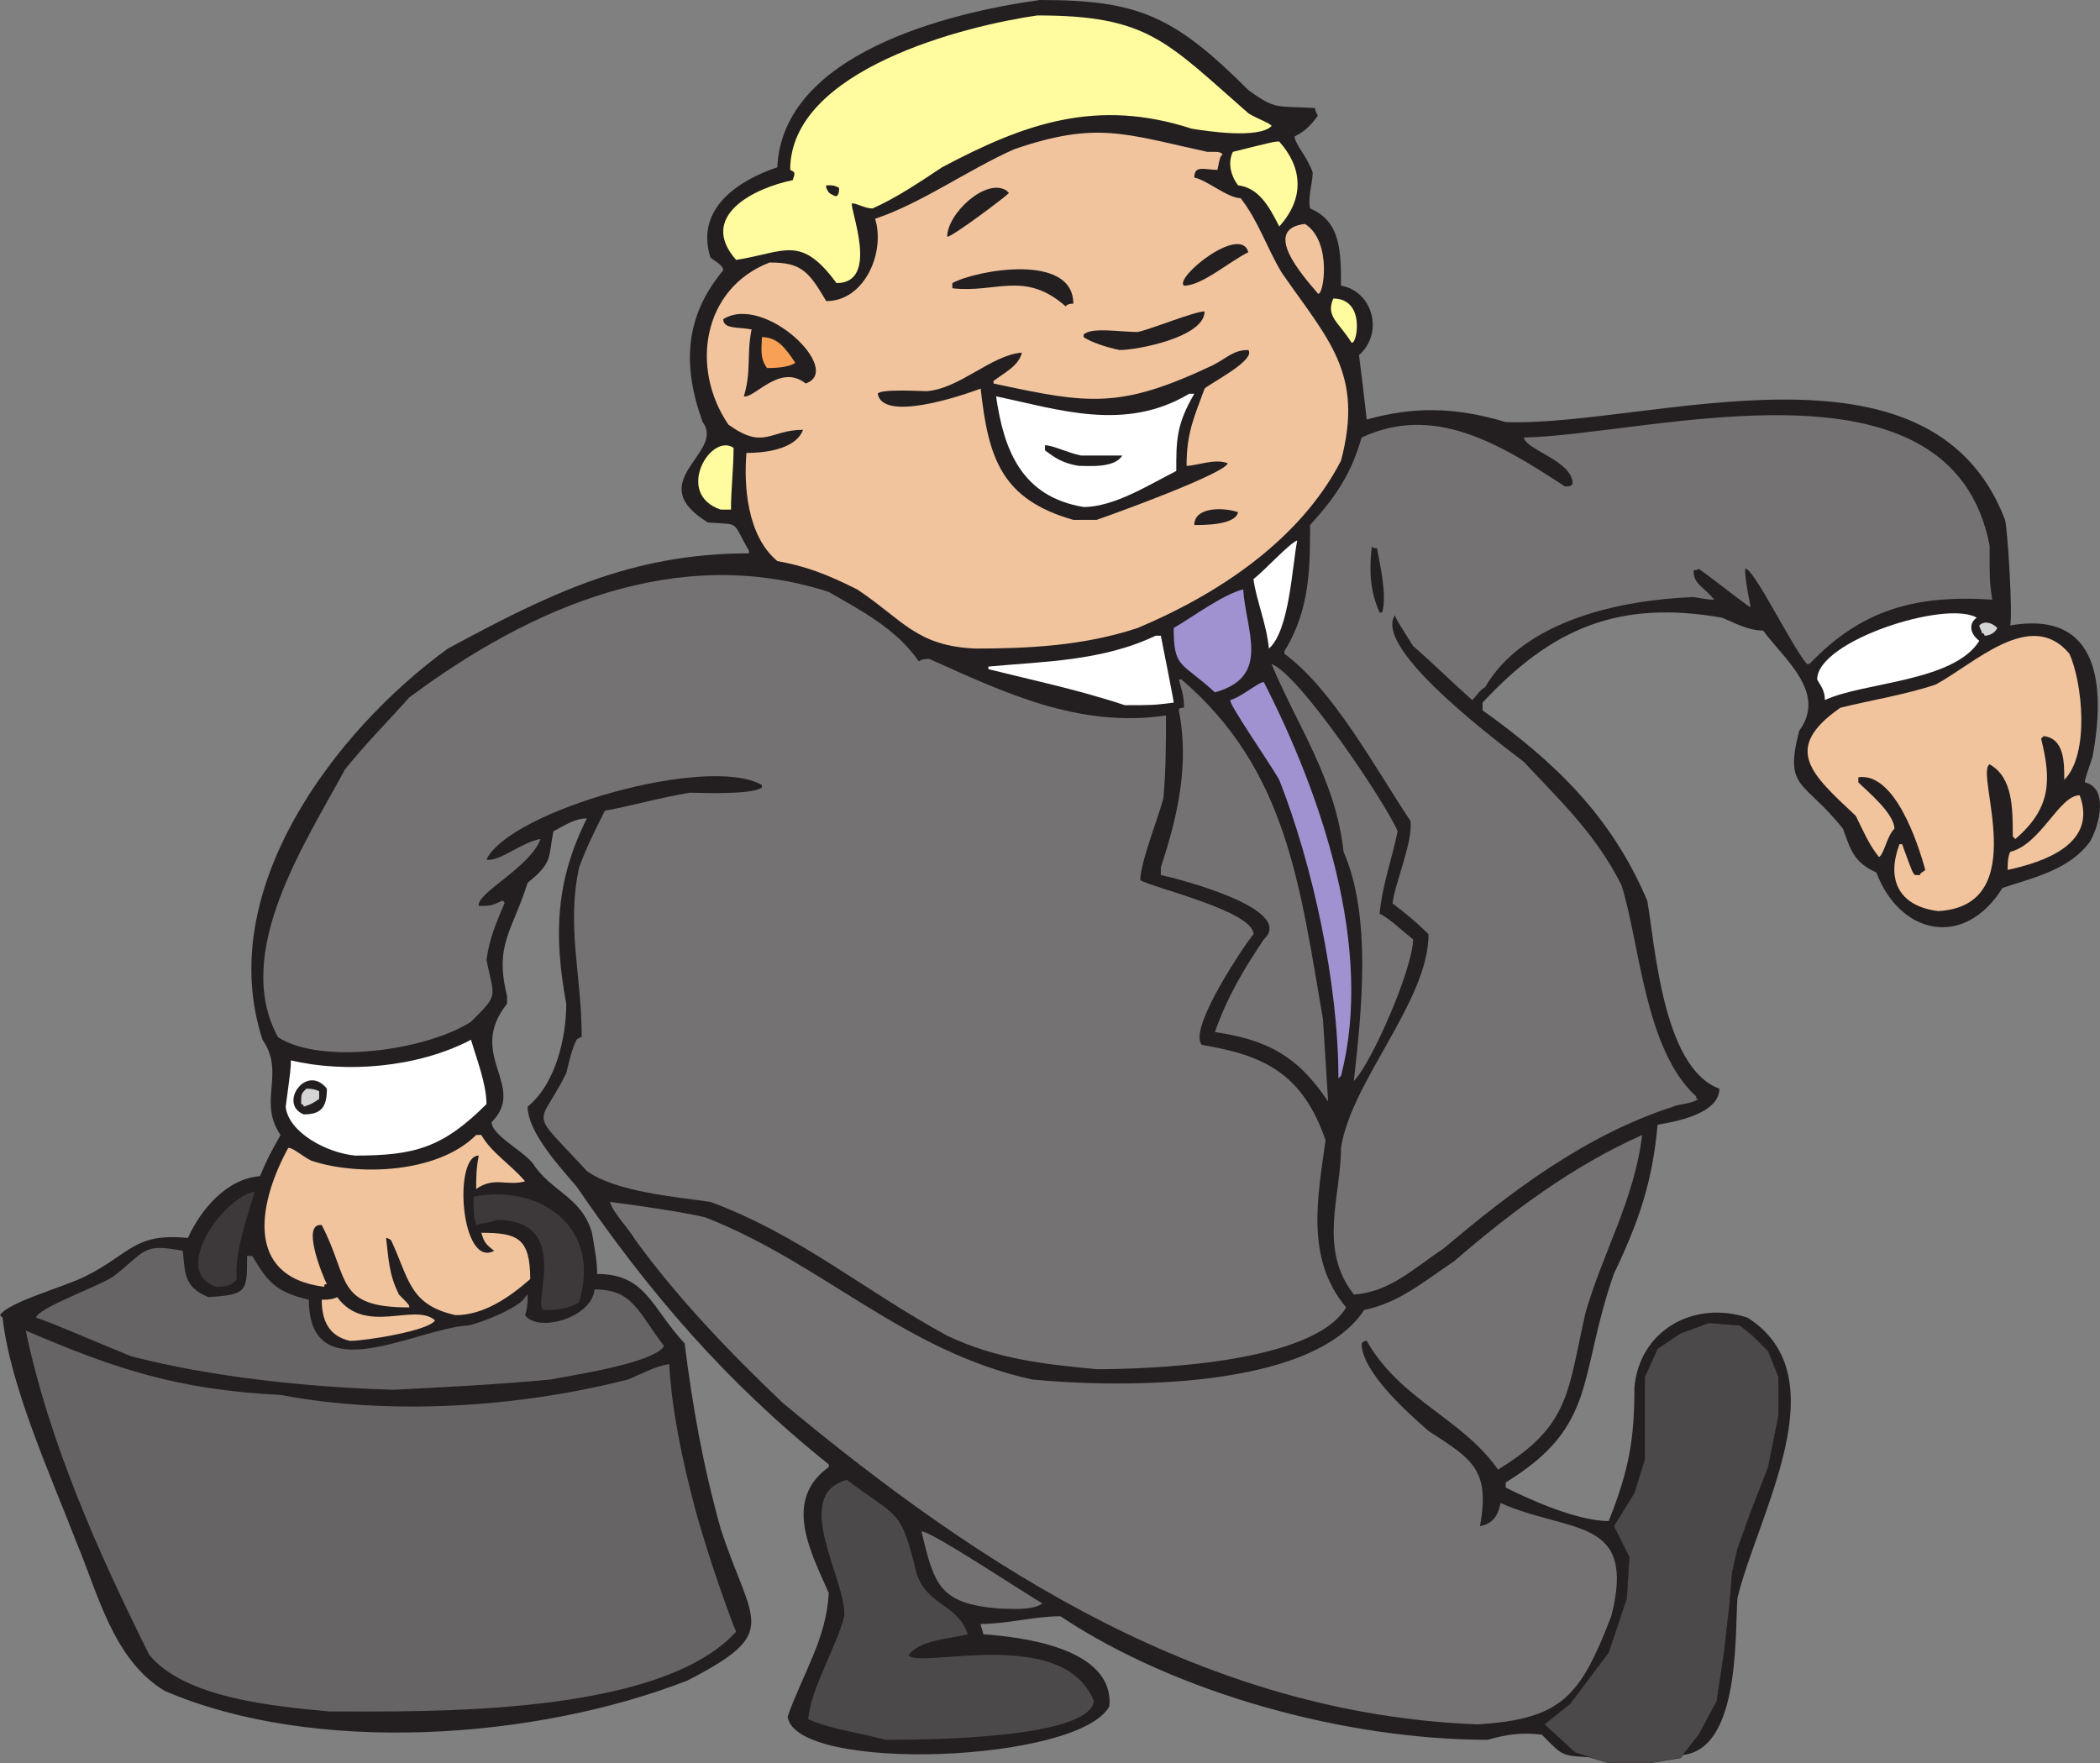 <svg xmlns="http://www.w3.org/2000/svg" width="611.912" height="513.81"><rect width="100%" height="100%" fill="#808080" stroke="none"/><path fill="#231f20" fill-rule="evenodd" d="M465.75 512.25c-11.25-.75-9.75 0-16.5-6.75-6-.75-10.5 0-15.75 1.5-41.25 0-90.75-13.5-124.5-36-7.5 0-15.75 2.25-23.25 2.25 0 .75.75 2.25.75 3 10.5.75 38.25 3.75 36.75 21-9 16.5-91.5 19.5-93.75 3 4.5-12.75 11.25-22.5 12-36-5.25-12-13.5-27 0-36.75v-.75c-30-24-52.5-50.25-73.5-81-4.5-5.25-14.25-15.75-14.25-23.25 8.25-6.75 11.25-20.25 11.25-30-3.75-20.25-3-36 6-54-3.75 0-6.75 2.25-9.75 3.75-1.5 7.5 0 9-7.5 15-4.5 14.25-9.75 18-6 33v2.25c-12 15 6 24-4.5 34.5 0 3.75 9 8.25 12 12 5.25 8.25 14.25 9.75 17.25 20.25.75 4.5 1.5 8.25 1.5 12 14.25 0 15.75 9.75 25.5 20.25 2.25 18 5.25 35.25 10.5 54 9 27.75 18 30-9.75 44.25C156 507 91.5 511.5 48 492.75c-15-9-19.5-28.5-25.5-42.75C15 430.5 3 404.25.75 384l-.75-.75C2.25 379.5 18.75 375 24.75 372c13.5-6.75 14.25-12.75 30-11.25 3.75-8.25 11.25-17.25 21-18 2.25-5.25 2.25-5.25 6-12-6.75-9.75 1.5-18-5.25-27.75-14.25-43.5 21-90 54-114 29.25-15.75 53.25-27.75 87.75-27.75v-.75c-5.25-9-2.25-7.5-12-8.25-19.5-12 5.25-20.25-1.5-29.25-6-16.5-5.25-30.75 6-44.25 0-1.5-3-3-3.75-3.75-4.5-14.25 8.25-22.5 19.5-26.25C228 15.75 276 3.75 303 0c28.5 0 39 4.5 60.75 26.25 8.25 6 8.25 4.5 19.5 5.25 0 .75 0 .75.75 2.25-2.25 3-3.75 4.5-6.75 6 0 2.25 3.75 6 5.25 10.5 0 3-1.5 7.5-.75 10.5 9 3.75 9 12.75 9 22.5 9 1.5 12.75 13.5 5.25 20.25.75 6 1.5 12 2.25 18.75 13.5-3.75 25.5-3.75 40.5.75 41.25 1.5 123.75-28.5 145.5 28.5.75 3 2.25 27 1.5 30.75 26.25-4.5 27.75 18 24 38.25-2.25 6.75-2.25 6.75-2.25 7.5 6.75 1.5 4.5 12 1.5 17.25-6 8.25-16.5 10.5-25.5 13.5-11.25 18-30 13.5-36.75-4.5-6.75-3-7.5-6.75-9.75-12.75-11.25-14.25-17.25-11.25-12.75-28.5 8.25-11.25-4.5-21-10.5-29.25-4.5 0-8.25-2.25-12-3.75-30-5.25-49.5 3-69.75 24.75V207c21 15 37.5 30.75 48 55.5 2.25 12.75 4.5 48.75 21 54.75 0 7.5-13.5 9.75-18 10.5-1.5 16.5-5.25 27.75-12.75 43.5-10.5 30-4.5 44.25-31.5 60.75v1.5c7.5 3.75 21 9.75 30 9.75 6-15 7.5-24 7.5-39 1.5-16.5 17.25-25.5 33-20.25 27 17.25 3 57-3 81.75-.75 12 .75 46.5-18 45.75 16.5-11.25 11.25-44.25 16.5-61.5 6.75-13.5 16.5-40.5 9.75-54.75-10.5-13.5-25.5-8.25-32.25 5.25-2.25 12 .75 34.5-9.75 45 0 1.5 1.5 3.75 3 5.25 3.75 16.5-8.25 42.75-22.5 51v1.5c4.5 4.5 7.5 6.75 14.25 9h-1.5"/><path fill="#4c494a" fill-rule="evenodd" d="M258 507c-8.25-2.25-15.75-3-22.5-6 .75-9 8.25-21 10.5-30 .75-10.5-15.75-35.25.75-39.75 15 11.25 15.75 8.25 20.25 27 3 9.75 12 9 15 18-6 1.5-13.5 1.5-17.25 6 2.25 4.5 45-9 54 13.5C317.25 507 267 507 258 507"/><path fill="#747272" fill-rule="evenodd" d="M430.5 502.5c-78.75-3-144-45-202.5-93.75-15.75-15-30.75-30.75-42.75-47.25-2.25-3.75-6.75-8.25-7.5-11.25 6 .75 21.75 3 27.75 4.5 34.5 13.5 57.75 39 95.25 47.25 22.5 2.25 81 3.75 96.75-20.25 10.5-2.25 17.25-8.25 26.25-14.25 16.5-14.25 34.5-27.75 54.75-36.75-2.25 18.75-11.25 33.75-16.5 51.75-5.25 23.25-4.5 33-25.5 45.75-10.5-15-28.5-20.25-38.25-37.5-.75 0-.75 0-1.5.75 0 8.25 13.5 20.25 19.5 25.5 12.75 8.25 18 11.25 15 27.75 3.75-.75 5.25-3 6-6.75 20.25 9 39.75 3.75 32.25 33-9 23.25-14.25 30-39 31.5"/><path fill="#676465" fill-rule="evenodd" d="M96 498.75c-15.75-1.5-42-3.75-52.5-16.5-15-30-29.25-62.25-36-94.5C33.75 399 51.75 405 81.75 406.5c31.5 6 69 3.75 101.25-4.5 3.75-1.5 7.5-3.75 12-4.5.75 13.5 3.75 27.75 7.5 42 4.5 16.5 11.25 34.5 12 36-22.5 24.75-90 23.25-118.5 23.25"/><path fill="#747272" fill-rule="evenodd" d="M291 468.75c-17.25-1.5-18.75-6.75-22.5-22.5 3 0 30 18 35.25 21-3 2.25-9.75 1.5-12.75 1.5"/><path fill="#676465" fill-rule="evenodd" d="M114.75 405c-25.5-.75-53.25-3.75-76.5-9.75-7.5-3-24.75-10.5-27.75-11.25.75-3 18-9 22.5-12 9.75-7.5 8.25-9.75 20.25-7.5.75 6 0 10.5 7.5 13.5C72 377.25 72 376.5 72 366h1.5c4.5 7.5 6.75 10.5 16.5 12.75 0 27 31.5 8.25 46.5 7.5 3.75-.75 15-5.25 16.5-8.25l.75-.75c0 2.25 0 3.75-.75 6 3.75 5.25 19.5.75 20.25-7.5 11.25 0 12.75 6.75 20.25 16.5-3 5.25-30 9-33 9.75-15.75 1.5-31.5 2.25-45.75 3"/><path fill="#747272" fill-rule="evenodd" d="M319.5 399c-15.75-1.5-29.25-3-43.5-9.75-24.75-13.5-42.75-29.25-69-39-10.5-1.5-27.75-3-36-9-17.25-18.75-14.25-12-6-28.5.75-3 1.5-6.75 3-9.75 0 0 .75-.75 1.5-.75 0-18-4.5-32.25-.75-49.5 2.25-6 3.75-9 7.5-16.5 8.25-1.5 15.75-3.75 24.75-5.25 2.25 0 18 .75 21-1.5v-.75c-15.75-9-73.5 7.5-80.25 21.75 3.75.75 10.5-5.25 15.75-6-3 8.25-18.75 15.75-18 19.5 3 0 3.75 0 6.75-1.5 0 0 .75 0 .75.75-2.25 5.25-4.5 10.5-5.25 16.5 2.25 11.25 3.75 9.75-4.5 18-12.75 8.25-43.5 12.75-56.25 4.5-13.5-24.75 8.25-57 19.5-78 6-7.5 12.75-14.25 18.75-21 35.25-26.25 78-45 122.25-30.75 9 5.25 19.5 10.5 26.25 20.25.75-.75 2.25-.75 3-.75 21.75 9.75 43.5 20.25 69 16.5 0 8.25 0 15.75-.75 24-.75 3.75-6.75 18.75-6.75 24 3.75 2.25 33 9 33 15.75-1.5 1.5-19.5 27.75-15 32.25 18 3 29.25 8.25 36 27.75-2.25 16.5-6 34.5 6 48.75-9.75 16.5-57.75 18-72.75 18"/><path fill="#f1c49e" fill-rule="evenodd" d="M102 390.75c-6.75-1.5-8.25-6.75-8.25-12 1.5 0 3 0 4.5-.75 8.25 11.25 22.5 1.5 28.5 6.75-1.5 3-20.25 6-24.75 6"/><path fill="#f1c49e" fill-rule="evenodd" d="M132.75 383.25c-13.5-3-13.5-10.5-18.75-21.75-.75-.75-1.5-.75-1.5-.75.75 6 .75 10.5 3.75 16.5 3 3 3 3 3 3.75-21.75 0-17.25-8.25-25.5-24-6-.75 0 14.25 1.5 17.25-.75 0-.75 0-.75.75-24-3-18.75-25.5-10.5-40.5 1.5 0 3.75 2.25 6.75 3.75 13.5 4.5 36.75 3.75 48-7.5h1.5c3 5.25 8.25 8.25 12.75 13.5-5.25 1.5-9-1.5-14.25 2.25 0-3 0-6 .75-9.75-7.5 0-5.25 33 4.5 27.75-3-2.25-3-3-3.75-5.25 10.5 0 14.25 1.5 14.25 13.5-6 5.25-13.5 10.5-21.75 10.5"/><path fill="#3d393a" fill-rule="evenodd" d="M158.25 381.75c-3-2.25 8.25-26.25-13.5-26.25-1.5.75-3.75.75-6 1.5-.75-3-.75-3-.75-8.25 18.75-3.75 37.5 8.25 30.75 30.75-3.75 2.25-7.5 2.25-10.5 2.25"/><path fill="#747272" fill-rule="evenodd" d="M394.5 377.25c-10.5-13.5-3.75-28.5-3.75-42.75 3-19.5 25.5-42.75 25.5-62.25-3.75-3.75-7.5-6.75-10.5-9 .75-6 6-18 5.25-24-10.5-15.75-22.5-38.25-36.75-48.75v-.75c7.5-12 7.5-24.75 7.5-36.75 7.5-8.25 12-15 15-25.5 21-9.75 39.75 1.5 59.25 14.25 1.5 0 1.5 0 2.25-.75 0-6.75-13.5-9.75-14.25-13.5 36.75-.75 124.5-27 135.75 31.5 0 10.5 0 10.5.75 15.75-22.5-1.5-38.25 3-53.25 18.75h-.75c-4.5-5.25-15.75-28.5-18-27.75 0 3 .75 6.75 1.5 10.5v.75c-5.25-3.75-9.75-7.5-15-11.25-.75.75-1.5 0-1.5.75 0 3.75 3 4.5 6 8.25-1.5 0-1.5 0-6-.75-21 .75-49.5 6.75-60.75 26.25-1.5.75-2.25 2.25-3.75 3.75-6-5.25-12-11.25-17.25-15.75-3.75-6-5.25-8.25-5.25-9-6.75 9.75 30.75 37.5 37.5 42.75 10.5 11.25 21 21 28.5 36 5.25 16.5 6.75 48 21.75 61.5 0 .75 0 .75.75.75-2.25 1.5-6 1.5-7.5 2.25-25.5 8.25-47.25 24.75-66.75 41.25-9 6-15.75 12.75-26.25 13.5"/><path fill="#3d393a" fill-rule="evenodd" d="M63 375c-13.5-4.5 2.25-26.25 11.25-27.75-2.25 7.5-6 18-5.25 25.5-1.5 2.25-4.5 2.25-6 2.25"/><path fill="#fff" fill-rule="evenodd" d="M103.5 336.75C95.25 336 84 330 83.25 322.5c1.5-11.25 1.5-11.25 1.5-13.5 15.75 3.75 36.75 2.25 52.5-6 1.5 5.25 4.5 12.75 4.5 18.75-12.75 12.75-21 15-38.25 15"/><path fill="#231f20" fill-rule="evenodd" d="M88.5 324.75c-7.5-3 .75-15 6.75-7.5 0 5.25-1.5 7.5-6.75 7.5"/><path fill="#d6d5d5" fill-rule="evenodd" d="M88.5 322.5c0-.75-.75-.75-.75-.75 0-3 0-3 1.5-4.5.75 0 2.25 0 3.75.75v2.25c-2.25 1.5-2.25 1.5-4.5 2.25"/><path fill="#747272" fill-rule="evenodd" d="M387 321c-9-13.5-18-18-33-20.25 3.75-10.5 8.25-18 14.25-27 9.75-9-26.25-18-30-18.75v-2.25C343.5 237 346.5 222 343.5 207c0-.75.75-.75 1.5-.75 0-3.75-.75-5.25-1.5-8.25h.75c30.75 26.25 34.5 60 41.25 99l1.5 24m7.5-6c2.25-20.25 5.25-48-3-66.75-2.25-21-13.5-36.75-21-54.75 8.25 3 33.75 41.25 36.75 48.75-1.5 7.5-4.5 15.75-5.25 24 3 1.5 6 4.5 9.75 7.5 0 8.25-12 36-17.25 41.25"/><path fill="#a092d1" fill-rule="evenodd" d="M390 314.25c0-27.75-7.5-62.25-17.25-87-3-5.25-15-22.5-14.25-23.25 3-.75 8.25-5.25 9.75-5.25C384.75 231 400.5 276 390.75 313.5l-.75.75"/><path fill="#f1c49e" fill-rule="evenodd" d="M564.75 265.5c-12-1.5-15-9.75-11.25-19.5h.75c3 8.25 3 8.25 3.75 9h1.5c0-.75.75-.75 1.5-1.5-2.25-8.25-9-28.5-19.5-27v1.5c2.25 2.25 10.5 9 10.5 13.5-2.25 2.25-3 7.5-4.5 8.25-3-3.75-4.5-7.5-6.75-12-12.75-12-21.75-19.5-4.5-31.5 9-2.25 18.75-3.75 27.75-6.75 11.25-6 27.75-22.5 39-9 3.75 8.25 6 29.25-1.5 36.75 0-5.25 0-12-6-12.75l-.75.75c3 12 3 20.25-7.5 29.25l-.75-.75c0-8.25 0-17.25-6.75-21-4.5 2.25 12.75 41.25-15 42.75"/><path fill="#f1c49e" fill-rule="evenodd" d="M585 253.5c0-1.5 0-3.75.75-5.25 9-2.25 14.25-16.5 20.25-16.5 5.25 14.25-10.5 19.5-21 21.75"/><path fill="#fff" fill-rule="evenodd" d="M327.75 205.5C314.25 201 300 198 288 195v-.75c15.75-1.5 33-1.5 48.75-9h1.5S342 204 342 204.75c-6 .75-6 .75-14.25.75m204-1.5c0-3-1.5-4.5-2.25-6 0-11.25 37.5-23.25 46.5-18-2.25 1.5-2.25 4.5.75 6.75-7.5 12-33.75 12-45 17.25"/><path fill="#a092d1" fill-rule="evenodd" d="M354 201.75c-9.75-9-12-6.75-12-18.75 5.25-3 14.25-9.75 20.25-11.25.75 12 8.25 25.5-8.25 30"/><path fill="#f1c49e" fill-rule="evenodd" d="M284.25 189c-17.25-.75-21-8.25-34.5-17.25-9-4.5-15-6.75-23.25-8.25-9-7.5-9.75-22.5-9-31.5 4.5 0 14.25-.75 16.5-6.75-9.75 0-11.25 6-21.75-1.5-11.25-16.5-7.5-39.75 12-47.25 9 0 11.25 2.25 16.5 11.25 11.25 0 17.25-14.25 14.25-24 13.5-4.5 27-14.25 40.5-20.25 24-8.25 32.25-4.5 56.25.75 3.75 0 3.75 0 4.5.75-.75.75-.75.75-1.5 4.5-3.75 0-6.75-1.5-6.75 2.25 3.75.75 9.75 6 13.5 6 5.25 6.75 7.5 14.25 12 21.75 13.5 19.5 24 29.25 17.25 54.75-12 23.25-36 39-59.25 48.75-15.75 5.25-32.25 6-47.25 6"/><path fill="#fff" fill-rule="evenodd" d="M369.75 189c-.75-7.5-3.75-14.25-4.5-20.25 3-2.25 10.5-10.5 12.75-11.25-1.5 7.5-2.25 26.25-8.25 31.5"/><path fill="#d6d5d5" fill-rule="evenodd" d="M578.25 185.25c0-.75-.75-.75-.75-.75 0-.75-.75-1.5-.75-2.25 1.5-1.5 3.75-.75 5.25.75-.75 1.5-2.25 2.25-3.75 2.25"/><path fill="#231f20" fill-rule="evenodd" d="M402 178.5c-3-6.75-3-12.75-2.25-19.5 0 .75.75.75 1.5.75.75 4.5 3 13.5 1.5 18.75H402M348 153c0-5.25 8.25-5.25 12.75-3.75C360 153 351 153 348 153m-35.25-1.5c-21-6-24.75-18-27-38.25-6 2.25-28.5 9.75-30 1.5.75-1.5 12.75-.75 14.25-.75 9.75-.75 18.75-10.5 27.75-11.25-.75 3.75-5.25 6-8.25 8.25v.75c27.75 6 36.75 7.5 63.75-5.25 4.5-2.25 6-4.5 10.5-4.5 2.25 3-11.25 9.75-12.75 11.25-3 8.25-5.25 12.75-5.25 22.5 3 0 8.25-2.25 12-.75-.75 3-33.75 15-38.25 16.5h-6.75"/><path fill="#fffb9e" fill-rule="evenodd" d="M210 148.5c-13.5-4.5-3-22.5 3.75-18 0 6-.75 12-.75 18h-3"/><path fill="#fff" fill-rule="evenodd" d="M315.75 147.75c-18-3-23.25-16.5-25.5-32.25 18 3.75 37.5 10.5 56.25-.75h1.5c-5.25 9-5.25 13.5-5.25 22.5-7.5 3.75-18 10.5-27 10.5"/><path fill="#231f20" fill-rule="evenodd" d="M314.25 135.75c-4.5-.75-6.75-2.25-9.75-4.5v-1.5c2.25 0 6.75 2.25 10.5 3h12c-2.25 3.75-9.75 3-12.75 3m-97.5-20.25c2.25-7.5.75-12 2.25-19.5-3.75-.75-8.25 0-8.25-3 12-7.5 35.25 15 24 18.75-7.5-6-15 4.5-18 3.75"/><path fill="#f8a056" fill-rule="evenodd" d="M223.5 107.25c-2.25-3-1.5-6-1.5-9 4.5 0 6.75 3 9.75 7.5-2.25 1.5-6.75 1.5-8.25 1.5"/><path fill="#231f20" fill-rule="evenodd" d="M326.25 102c-3.75-.75-8.25-2.25-10.5-3.75v-.75c2.25-2.25 10.5-.75 15.75-.75 3.75-.75 16.5-6 19.5-6 0 7.5-19.5 11.25-24.75 11.25"/><path fill="#fffb9e" fill-rule="evenodd" d="M393.75 99.75c-3.75-6-7.5-7.5-5.25-12.75 9.75 0 6.75 14.25 5.25 12.75"/><path fill="#231f20" fill-rule="evenodd" d="M310.5 89.25c-12-10.5-20.25-3.75-33-5.25v-1.5c6.75-3.75 35.25-9 35.25 6-.75 0-1.5 0-2.25.75"/><path fill="#f1c49e" fill-rule="evenodd" d="M384 85.5c-4.5-5.25-16.5-18.75-3.75-20.25C388.5 70.5 385.5 87 384 85.5"/><path fill="#231f20" fill-rule="evenodd" d="M345 83.25c-3-2.25 16.5-18 18.75-9.75-6 3-13.5 9.75-18.75 9.75"/><path fill="#fffb9e" fill-rule="evenodd" d="M243.75 82.5c-10.5-14.25-15-9-29.25-6.75-11.25-12.75 5.25-21 16.5-23.25.75-2.25.75-2.25-.75-3 0-29.25 51-42 72-45 32.25 0 37.5 7.5 61.5 28.5 2.25 1.5 6.75 3 6.75 3.75-3.75 3.75-18.75 1.5-23.25.75-27.75-9-48.75-1.5-72.75 11.25-6.75 4.5-13.5 9-20.25 12-2.25 0-4.5-1.5-6-1.5-.75 1.5 8.25 23.25-4.5 23.25"/><path fill="#231f20" fill-rule="evenodd" d="M276 69c0-6.75 11.25-17.25 17.25-13.5l.75.75C292.5 57.75 277.5 69 276 69"/><path fill="#fffb9e" fill-rule="evenodd" d="M372.75 66c-3-6-6-11.25-12-12-2.25-3-3-6.75-1.5-9.75 12-3 12-3 13.5-3 6.75 7.5 7.5 16.5 0 24.75"/><path fill="#231f20" fill-rule="evenodd" d="M243 57c-1.5-.75-1.5-.75-2.25-2.25V54c2.25 0 2.25 0 3.75.75 0 .75 0 3-1.5 2.25"/><path fill="#4c494a" fill-rule="evenodd" d="m470.25 444.75 6-9.75 3-9.75v-24L483 393l6.75-4.5 8.25-3 9 .75 3.75 3 4.5 4.5 3 7.5v11.25l-3 15L510 441l-3.75 10.5-1.5 6.75-.75 9-1.5 13.5-2.25 15-5.25 9.75-5.25 6.75-9 1.5h-12l-9.75-3-9-8.25 7.5-6 11.25-15 5.25-15.75.75-12-4.5-9"/><path fill="none" stroke="#231f20" stroke-linecap="round" stroke-linejoin="round" stroke-miterlimit="10" stroke-width=".12" d="m470.25 444.75 6-9.75 3-9.75v-24L483 393l6.75-4.5 8.25-3 9 .75 3.75 3 4.5 4.5 3 7.5v11.25l-3 15L510 441l-3.75 10.5-1.5 6.75-.75 9-1.5 13.5-2.25 15-5.25 9.75-5.25 6.75-9 1.5h-12l-9.75-3-9-8.25 7.5-6 11.25-15 5.25-15.75.75-12zm0 0"/></svg>
